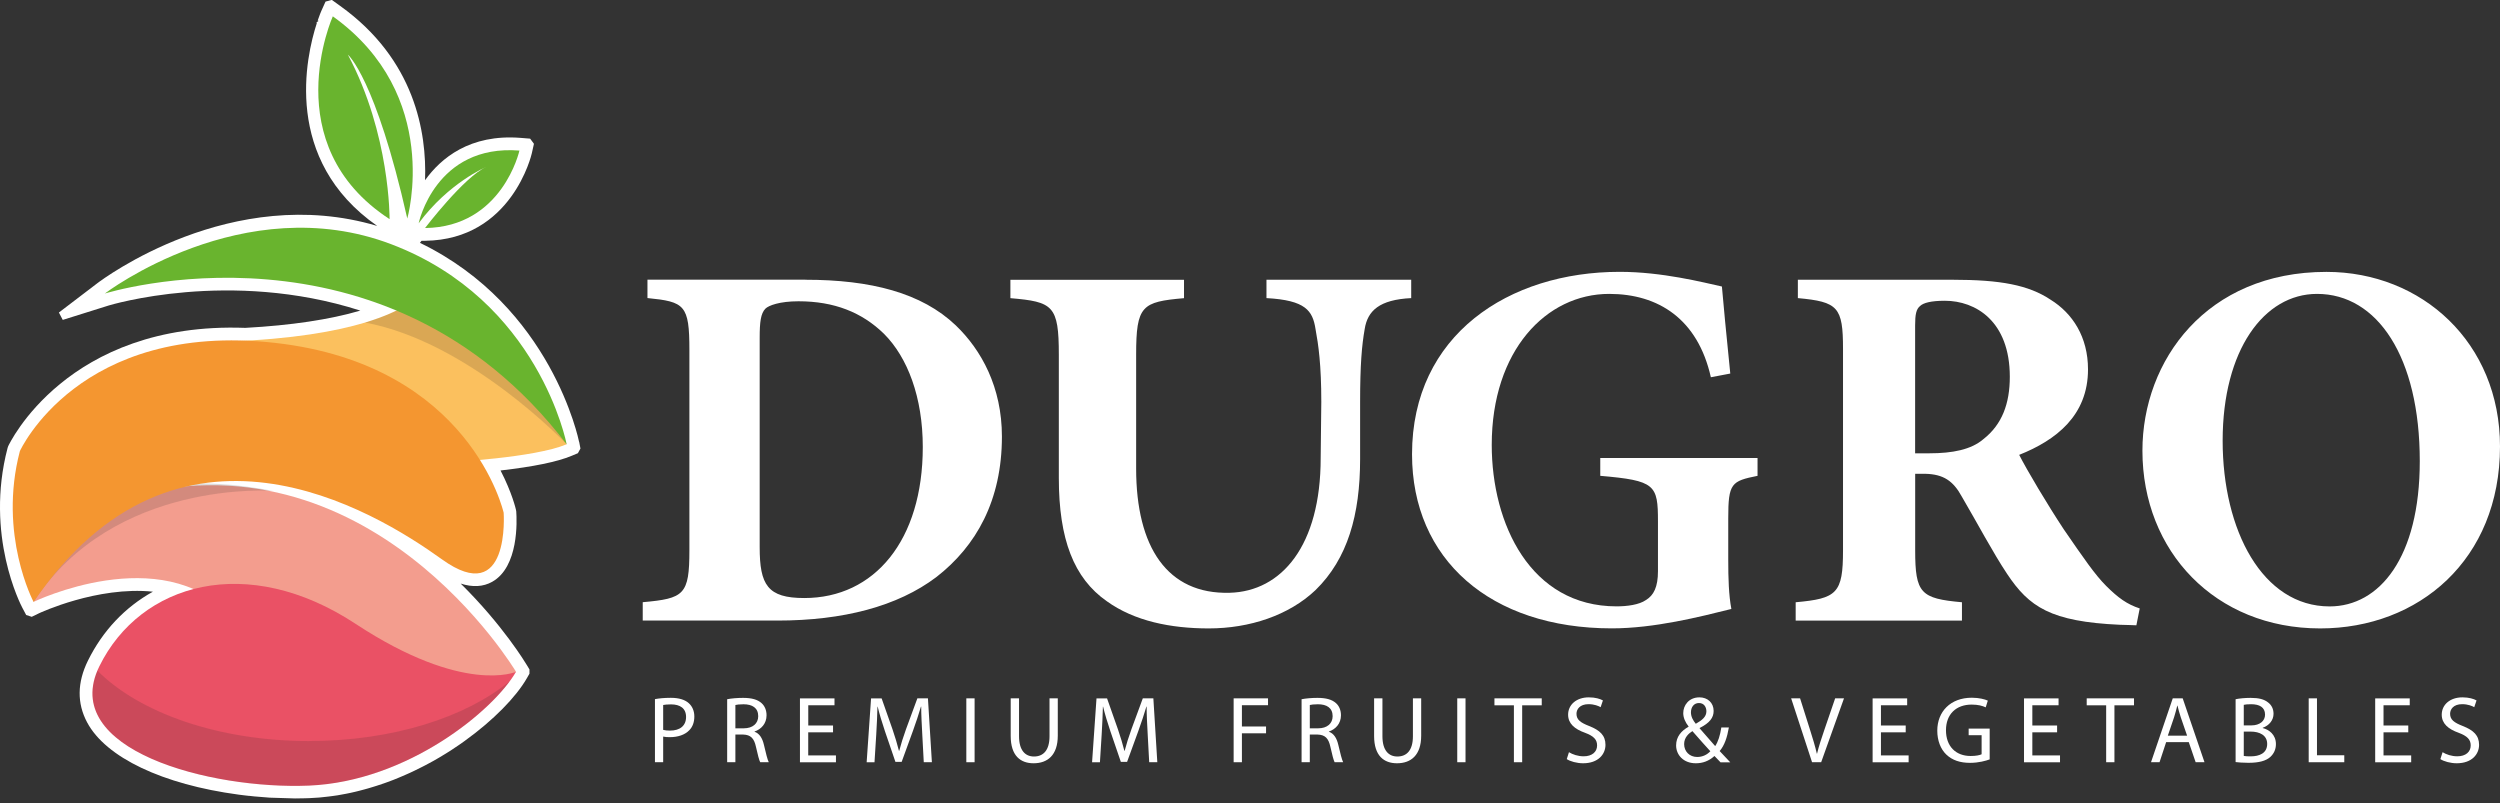 <svg xmlns="http://www.w3.org/2000/svg" width="305" height="98" viewBox="0 0 305 98" fill="none"><rect x="0" y="0" width="305" height="98" fill="#333333" stroke="none"/><g clip-path="url(#clip0_303_144)"><path d="M98.248 34.129C106.245 34.129 112.446 35.728 116.604 39.695C119.739 42.704 122.234 47.242 122.234 53.259C122.234 61.06 119.098 66.626 114.236 70.403C109.501 73.983 102.849 75.709 94.852 75.709H78.413V73.468C83.465 73.018 84.106 72.573 84.106 67.134V42.697C84.106 37.194 83.529 36.813 78.99 36.363V34.122H98.241L98.248 34.129ZM92.681 66.753C92.681 71.361 93.64 72.961 98.121 72.961C106.689 72.961 112.58 65.922 112.58 54.541C112.58 48.467 110.726 43.605 107.845 40.723C105.16 38.102 101.77 36.756 97.416 36.756C95.112 36.756 93.773 37.27 93.386 37.651C92.808 38.229 92.681 39.314 92.681 41.168V66.753Z" fill="white"></path><path d="M172.167 36.369C168.295 36.56 166.841 37.905 166.492 40.146C166.143 42.126 165.934 44.494 165.934 49.038V56.007C165.934 62.786 164.423 68.162 160.488 71.996C157.251 75.068 152.465 76.667 147.47 76.667C142.824 76.667 138.393 75.772 135.017 73.341C131.005 70.53 129.177 65.795 129.177 58.311V43.281C129.177 37.27 128.473 36.82 123.268 36.376V34.135H144.449V36.376C139.314 36.826 138.609 37.27 138.609 43.281V57.163C138.609 66.759 142.411 72.516 150.009 72.32C156.368 72.154 161.123 66.563 161.123 55.88L161.199 49.038C161.199 44.494 160.85 42.069 160.494 40.146C160.145 37.905 159.295 36.63 154.509 36.369V34.129H172.167V36.369Z" fill="white"></path><path d="M214.426 58.051C211.227 58.692 210.846 58.946 210.846 63.23V68.283C210.846 70.587 210.91 72.63 211.227 74.293C207.387 75.252 201.827 76.661 196.641 76.661C181.802 76.661 172.268 68.219 172.268 55.423C172.268 40.838 184.099 33.164 197.6 33.164C202.779 33.164 207.768 34.446 210.072 34.954C210.262 37.194 210.586 40.52 211.094 45.573L208.726 46.023C207.127 38.921 202.328 35.855 196.318 35.855C188.644 35.855 181.992 42.761 181.992 54.275C181.992 63.935 186.727 73.976 197.219 73.976C198.501 73.976 199.967 73.786 200.799 73.208C201.757 72.63 202.271 71.609 202.271 69.692V63.618C202.271 59.143 201.954 58.629 195.232 58.051V55.874H214.42V58.051H214.426Z" fill="white"></path><path d="M260.646 76.287C260.246 76.287 259.44 76.223 258.634 76.223C250.173 75.842 247.552 74.046 244.867 70.016C243.122 67.394 241.306 63.941 239.358 60.615C238.285 58.635 237.073 57.867 234.927 57.804H233.652V67.14C233.652 72.383 234.324 73.024 239.358 73.475V75.715H219.072V73.475C224.112 73.024 224.848 72.389 224.848 67.14V42.577C224.848 37.461 224.245 36.82 219.339 36.369V34.129H238.209C244.055 34.129 247.476 34.77 250.167 36.56C252.852 38.223 254.737 41.104 254.737 45.065C254.737 50.695 250.84 53.703 246.34 55.493C247.279 57.347 249.831 61.631 251.779 64.576C254.197 68.092 255.607 70.142 256.952 71.482C258.431 72.954 259.504 73.722 261.046 74.23L260.64 76.274L260.646 76.287ZM235.391 55.303C238.209 55.303 240.494 54.852 241.973 53.576C244.258 51.786 245.197 49.229 245.197 45.966C245.197 39.187 241.033 36.693 237.27 36.693C235.588 36.693 234.648 36.947 234.248 37.334C233.779 37.715 233.645 38.356 233.645 39.702V55.309H235.391V55.303Z" fill="white"></path><path d="M305 54.471C305 68.289 295.086 76.667 283.058 76.667C270.262 76.667 261.376 67.267 261.376 54.985C261.376 43.986 269.183 33.17 283.826 33.17C295.467 33.17 305 41.809 305 54.471ZM271.163 53.767C271.163 64.703 276.025 73.983 284.213 73.983C290.287 73.983 295.213 68.035 295.213 56.261C295.213 43.535 290.033 35.855 282.677 35.855C276.216 35.855 271.163 42.697 271.163 53.767Z" fill="white"></path><path d="M70.65 53.913C70.618 53.748 67.312 37.404 51.234 29.629L51.425 29.375H51.875C62.456 29.241 64.862 18.807 64.881 18.705L65.141 17.544L64.678 16.915L63.497 16.82C57.321 16.338 53.779 19.308 51.856 21.987C52.072 16.16 50.619 7.255 41.504 0.724L40.482 -0.013L39.714 0.197L39.194 1.352C39.175 1.397 38.997 1.809 38.756 2.507L38.87 2.545L38.756 2.641L38.718 2.628C38.718 2.628 38.705 2.666 38.699 2.685L38.603 2.761L38.648 2.837C37.328 6.9 34.452 19.492 46.023 27.566C28.277 22.272 12.548 34.04 11.857 34.567L7.185 38.128L7.655 39.029L13.259 37.271C13.412 37.226 28.01 32.777 43.96 37.893C40.26 38.984 35.525 39.695 29.927 40C8.131 39.2 1.085 54.249 0.997 54.44L0.927 54.643C-1.872 65.306 2.539 73.799 2.729 74.154L3.193 75.03L3.872 75.252L4.76 74.82C4.837 74.782 11.876 71.488 18.654 72.186C15.239 74.084 12.517 76.966 10.727 80.603C9.413 83.269 9.381 85.801 10.632 88.137C12.91 92.409 19.828 95.703 29.127 96.947C29.337 96.972 29.546 97.004 29.781 97.029C29.984 97.055 30.187 97.08 30.39 97.099H30.46C30.65 97.124 30.834 97.15 31.025 97.162L32.923 97.315L35.995 97.41L37.182 97.391C37.378 97.391 37.575 97.378 37.766 97.372C38.146 97.359 38.534 97.334 38.908 97.302C38.997 97.296 39.092 97.283 39.175 97.277L39.289 97.264C39.543 97.239 39.797 97.213 40.051 97.181C40.152 97.169 40.247 97.156 40.349 97.143L40.546 97.118C40.755 97.086 40.971 97.061 41.174 97.029L41.631 96.947C41.847 96.909 42.069 96.871 42.285 96.826L42.748 96.731C42.964 96.686 43.173 96.636 43.389 96.585C43.541 96.547 43.694 96.509 43.846 96.471C44.056 96.42 44.265 96.363 44.468 96.306C44.62 96.267 44.773 96.223 44.925 96.179C45.135 96.122 45.338 96.058 45.535 95.995C45.681 95.95 45.833 95.906 45.985 95.855C46.188 95.791 46.391 95.722 46.594 95.652L47.02 95.506C47.223 95.436 47.42 95.36 47.623 95.284L48.042 95.125C48.226 95.049 48.41 94.979 48.632 94.884L49.038 94.713C49.222 94.636 49.4 94.554 49.578 94.478L49.794 94.382C49.87 94.351 49.946 94.313 50.022 94.281C50.174 94.211 50.327 94.135 50.479 94.065L50.612 94.002C50.911 93.856 51.203 93.71 51.495 93.564L51.869 93.373C52.047 93.278 52.218 93.183 52.389 93.094L52.764 92.891C52.967 92.777 53.164 92.662 53.354 92.555L53.627 92.396C53.837 92.275 54.033 92.148 54.236 92.028L54.465 91.888C54.674 91.755 54.884 91.621 55.106 91.482L55.265 91.374C55.487 91.228 55.703 91.082 55.919 90.936L56.033 90.86C56.261 90.701 56.483 90.542 56.699 90.39L56.756 90.346C60.146 87.902 62.964 85.052 64.297 82.71L64.595 82.189V81.669L64.284 81.155C64.144 80.92 61.352 76.268 56.204 71.196C57.658 71.666 58.946 71.596 60.044 70.981C63.294 69.165 63.065 63.548 62.983 62.399L62.951 62.209C62.932 62.12 62.488 60.152 61.066 57.398C65.071 56.941 67.984 56.344 69.73 55.614L70.504 55.29L70.815 54.719L70.657 53.894L70.65 53.913Z" fill="white"></path><path d="M50.739 36.312C50.739 36.312 49.381 37.892 44.538 39.352C41.047 40.4 35.747 41.383 27.832 41.663C8.937 42.329 54.916 56.376 54.916 56.376C54.916 56.376 65.116 55.874 69.127 54.205C69.127 54.205 62.437 39.327 50.733 36.312H50.739Z" fill="#FBC05E"></path><path d="M4.094 73.43C4.094 73.43 19.645 65.909 28.169 75.1C36.693 84.297 49.736 88.308 52.916 87.47C56.09 86.632 62.951 81.954 62.951 81.954C62.951 81.954 45.059 51.856 14.465 60.888L4.265 67.578L4.1 73.43H4.094Z" fill="#F39D8E"></path><path d="M62.945 81.961C62.945 81.961 56.591 84.804 43.383 76.109C30.174 67.413 17.131 71.094 12.117 81.294C7.103 91.494 25.662 96.344 37.696 95.842C49.736 95.341 60.266 86.645 62.945 81.967V81.961Z" fill="#EA5165"></path><g style="mix-blend-mode:multiply" opacity="0.15"><path d="M33.354 59.886C33.354 59.886 13.875 58.381 4.094 73.43C4.094 73.43 4.513 63.814 10.53 61.479C16.547 59.143 23.821 58.051 33.354 59.892V59.886Z" fill="#1D1D1B"></path></g><path d="M4.094 73.43C4.094 73.43 -0.254 65.236 2.425 55.036C2.425 55.036 9.616 39.156 33.526 41.828C57.435 44.5 61.447 62.558 61.447 62.558C61.447 62.558 62.285 74.262 53.925 68.245C45.566 62.228 21.657 47.68 4.1 73.43H4.094Z" fill="#F49630"></path><g style="mix-blend-mode:multiply" opacity="0.15"><path d="M69.133 54.205C69.133 54.205 57.315 41.72 44.538 39.352C44.538 39.352 49.489 37.905 50.739 36.312C50.739 36.312 65.953 45.008 69.133 54.205Z" fill="#1D1D1B"></path></g><path d="M12.79 35.811C12.79 35.811 46.899 25.109 69.133 54.205C69.133 54.205 65.788 36.648 47.731 29.794C29.673 22.939 12.79 35.811 12.79 35.811Z" fill="#69B42E"></path><g style="mix-blend-mode:multiply" opacity="0.15"><path d="M37.74 90.403C47.889 90.403 56.852 87.508 62.19 83.097C58.648 87.921 48.822 95.379 37.696 95.842C25.871 96.337 7.763 91.659 11.888 81.821C16.966 86.943 26.633 90.409 37.734 90.409L37.74 90.403Z" fill="#1D1D1B"></path></g><path d="M49.686 26.671C49.686 26.671 54.027 11.609 40.603 1.993C40.603 1.993 33.57 17.632 47.528 26.734C47.528 26.734 47.623 16.388 42.437 6.665C42.437 6.665 45.807 9.457 49.692 26.671H49.686Z" fill="#69B42E"></path><path d="M63.37 18.369C63.37 18.369 61.301 27.705 51.856 27.82C51.856 27.82 56.642 21.549 59.333 20.362C59.333 20.362 54.757 22.266 51.076 27.242C51.076 27.242 53.094 17.563 63.37 18.369Z" fill="#69B42E"></path><path d="M79.904 85.293C80.387 85.204 81.028 85.134 81.84 85.134C82.83 85.134 83.56 85.363 84.024 85.782C84.449 86.156 84.709 86.721 84.709 87.413C84.709 88.105 84.5 88.676 84.1 89.082C83.56 89.654 82.703 89.933 81.72 89.933C81.415 89.933 81.136 89.92 80.907 89.863V92.992H79.904V85.293ZM80.907 89.044C81.129 89.108 81.409 89.133 81.745 89.133C82.964 89.133 83.7 88.537 83.7 87.47C83.7 86.404 82.964 85.934 81.859 85.934C81.415 85.934 81.085 85.972 80.907 86.01V89.044Z" fill="white"></path><path d="M88.714 85.306C89.222 85.204 89.958 85.141 90.65 85.141C91.716 85.141 92.421 85.344 92.91 85.782C93.297 86.125 93.519 86.651 93.519 87.261C93.519 88.283 92.865 88.968 92.053 89.247V89.273C92.649 89.482 93.005 90.041 93.195 90.853C93.449 91.945 93.633 92.688 93.792 92.992H92.745C92.624 92.764 92.446 92.104 92.23 91.126C92.002 90.06 91.577 89.647 90.669 89.615H89.717V92.992H88.714V85.306ZM89.717 88.854H90.745C91.824 88.854 92.503 88.27 92.503 87.375C92.503 86.359 91.773 85.921 90.713 85.921C90.225 85.921 89.888 85.966 89.717 86.01V88.854Z" fill="white"></path><path d="M101.624 89.343H98.603V92.161H101.986V92.999H97.594V85.204H101.808V86.042H98.609V88.511H101.631V89.343H101.624Z" fill="white"></path><path d="M112.516 89.571C112.459 88.486 112.383 87.172 112.389 86.207H112.357C112.091 87.108 111.767 88.092 111.38 89.165L110.003 92.948H109.241L107.972 89.235C107.603 88.137 107.299 87.134 107.077 86.213H107.051C107.026 87.185 106.975 88.479 106.899 89.654L106.689 92.999H105.731L106.27 85.204H107.559L108.885 88.975C109.209 89.927 109.469 90.79 109.673 91.602H109.704C109.907 90.815 110.18 89.952 110.529 88.975L111.919 85.198H113.208L113.69 92.992H112.7L112.516 89.571Z" fill="white"></path><path d="M118.901 85.198V92.992H117.892V85.198H118.901Z" fill="white"></path><path d="M124.322 85.198V89.819C124.322 91.558 125.09 92.294 126.143 92.294C127.292 92.294 128.041 91.532 128.041 89.819V85.198H129.05V89.749C129.05 92.142 127.794 93.119 126.099 93.119C124.506 93.119 123.306 92.212 123.306 89.787V85.198H124.315H124.322Z" fill="white"></path><path d="M140.018 89.571C139.961 88.486 139.885 87.172 139.891 86.207H139.86C139.593 87.108 139.269 88.092 138.882 89.165L137.505 92.948H136.743L135.474 89.235C135.106 88.137 134.801 87.134 134.579 86.213H134.553C134.528 87.185 134.477 88.479 134.401 89.654L134.192 92.999H133.233L133.773 85.204H135.061L136.388 88.975C136.711 89.927 136.972 90.79 137.175 91.602H137.206C137.41 90.815 137.683 89.952 138.032 88.975L139.422 85.198H140.71L141.192 92.992H140.202L140.018 89.571Z" fill="white"></path><path d="M150.504 85.198H154.699V86.036H151.513V88.632H154.458V89.463H151.513V92.992H150.504V85.198Z" fill="white"></path><path d="M158.793 85.306C159.301 85.204 160.037 85.141 160.729 85.141C161.795 85.141 162.5 85.344 162.989 85.782C163.376 86.125 163.598 86.651 163.598 87.261C163.598 88.283 162.944 88.968 162.125 89.247V89.273C162.722 89.482 163.078 90.041 163.268 90.853C163.522 91.945 163.712 92.688 163.865 92.992H162.824C162.703 92.764 162.525 92.104 162.31 91.126C162.081 90.06 161.656 89.647 160.748 89.615H159.796V92.992H158.793V85.306ZM159.796 88.854H160.824C161.903 88.854 162.582 88.27 162.582 87.375C162.582 86.359 161.853 85.921 160.793 85.921C160.304 85.921 159.967 85.966 159.796 86.01V88.854Z" fill="white"></path><path d="M168.657 85.198V89.819C168.657 91.558 169.425 92.294 170.478 92.294C171.627 92.294 172.376 91.532 172.376 89.819V85.198H173.385V89.749C173.385 92.142 172.129 93.119 170.434 93.119C168.841 93.119 167.641 92.212 167.641 89.787V85.198H168.65H168.657Z" fill="white"></path><path d="M178.793 85.198V92.992H177.784V85.198H178.793Z" fill="white"></path><path d="M184.696 86.048H182.322V85.198H188.092V86.048H185.705V92.992H184.696V86.048Z" fill="white"></path><path d="M191.411 91.767C191.862 92.046 192.516 92.269 193.207 92.269C194.236 92.269 194.845 91.729 194.845 90.942C194.845 90.219 194.42 89.793 193.372 89.4C192.103 88.949 191.31 88.276 191.31 87.191C191.31 85.979 192.319 85.077 193.836 85.077C194.629 85.077 195.213 85.261 195.556 85.452L195.277 86.277C195.029 86.131 194.509 85.909 193.804 85.909C192.731 85.909 192.331 86.543 192.331 87.077C192.331 87.8 192.807 88.156 193.88 88.575C195.2 89.095 195.867 89.73 195.867 90.872C195.867 92.015 194.985 93.119 193.138 93.119C192.382 93.119 191.563 92.891 191.145 92.611L191.411 91.774V91.767Z" fill="white"></path><path d="M209.894 92.992C209.672 92.77 209.469 92.548 209.164 92.231C208.485 92.846 207.742 93.119 206.886 93.119C205.375 93.119 204.486 92.097 204.486 90.936C204.486 89.876 205.127 89.152 206.003 88.663V88.625C205.603 88.118 205.356 87.553 205.356 87.001C205.356 86.048 206.041 85.077 207.336 85.077C208.307 85.077 209.063 85.718 209.063 86.734C209.063 87.553 208.587 88.2 207.355 88.816V88.854C208.015 89.622 208.752 90.466 209.253 91.025C209.615 90.479 209.85 89.73 210.002 88.752H210.922C210.713 89.977 210.383 90.948 209.799 91.628C210.218 92.072 210.618 92.51 211.094 93.005H209.888L209.894 92.992ZM208.663 91.653C208.199 91.145 207.336 90.193 206.473 89.197C206.048 89.463 205.464 89.958 205.464 90.777C205.464 91.672 206.118 92.351 207.057 92.351C207.736 92.351 208.295 92.053 208.663 91.647V91.653ZM206.295 86.899C206.295 87.457 206.556 87.889 206.886 88.302C207.679 87.851 208.18 87.438 208.18 86.778C208.18 86.296 207.914 85.769 207.273 85.769C206.632 85.769 206.295 86.309 206.295 86.899Z" fill="white"></path><path d="M221.071 92.992L218.52 85.198H219.611L220.824 89.038C221.16 90.092 221.446 91.037 221.655 91.945H221.681C221.896 91.044 222.22 90.066 222.569 89.051L223.889 85.198H224.968L222.182 92.992H221.071Z" fill="white"></path><path d="M232.496 89.343H229.475V92.161H232.852V92.999H228.459V85.204H232.674V86.042H229.475V88.511H232.496V89.343Z" fill="white"></path><path d="M242.747 92.643C242.296 92.814 241.401 93.068 240.348 93.068C239.167 93.068 238.19 92.77 237.434 92.04C236.762 91.393 236.349 90.358 236.349 89.146C236.349 86.823 237.949 85.122 240.564 85.122C241.465 85.122 242.176 85.319 242.512 85.477L242.258 86.296C241.846 86.106 241.325 85.96 240.538 85.96C238.647 85.96 237.409 87.134 237.409 89.089C237.409 91.044 238.596 92.231 240.418 92.231C241.078 92.231 241.522 92.135 241.757 92.021V89.698H240.176V88.892H242.741V92.63L242.747 92.643Z" fill="white"></path><path d="M250.966 89.343H247.945V92.161H251.322V92.999H246.93V85.204H251.144V86.042H247.945V88.511H250.966V89.343Z" fill="white"></path><path d="M256.952 86.048H254.578V85.198H260.348V86.048H257.961V92.992H256.952V86.048Z" fill="white"></path><path d="M264.27 90.542L263.464 92.992H262.423L265.076 85.198H266.289L268.948 92.992H267.869L267.031 90.542H264.27ZM266.828 89.755L266.054 87.508C265.882 87.001 265.768 86.531 265.654 86.087H265.628C265.514 86.543 265.394 87.019 265.241 87.496L264.473 89.755H266.828Z" fill="white"></path><path d="M272.737 85.306C273.182 85.211 273.88 85.141 274.578 85.141C275.587 85.141 276.235 85.312 276.717 85.706C277.117 86.01 277.371 86.474 277.371 87.083C277.371 87.838 276.869 88.498 276.051 88.79V88.822C276.793 89 277.663 89.609 277.663 90.777C277.663 91.444 277.396 91.958 276.996 92.332C276.457 92.834 275.581 93.062 274.305 93.062C273.607 93.062 273.08 93.011 272.744 92.973V85.306H272.737ZM273.74 88.498H274.66C275.714 88.498 276.336 87.94 276.336 87.185C276.336 86.283 275.651 85.915 274.635 85.915C274.165 85.915 273.905 85.947 273.74 85.991V88.505V88.498ZM273.74 92.224C273.943 92.269 274.223 92.275 274.591 92.275C275.638 92.275 276.596 91.894 276.596 90.758C276.596 89.698 275.676 89.254 274.578 89.254H273.74V92.224Z" fill="white"></path><path d="M281.661 85.198H282.671V92.142H286.003V92.992H281.661V85.198Z" fill="white"></path><path d="M293.81 89.343H290.789V92.161H294.165V92.999H289.773V85.204H293.988V86.042H290.789V88.511H293.81V89.343Z" fill="white"></path><path d="M297.993 91.767C298.443 92.046 299.097 92.269 299.789 92.269C300.817 92.269 301.426 91.729 301.426 90.942C301.426 90.219 301.001 89.793 299.954 89.4C298.684 88.949 297.891 88.276 297.891 87.191C297.891 85.979 298.9 85.077 300.417 85.077C301.211 85.077 301.795 85.261 302.137 85.452L301.858 86.277C301.611 86.131 301.09 85.909 300.386 85.909C299.313 85.909 298.913 86.543 298.913 87.077C298.913 87.8 299.389 88.156 300.462 88.575C301.782 89.095 302.448 89.73 302.448 90.872C302.448 92.015 301.566 93.119 299.719 93.119C298.964 93.119 298.145 92.891 297.726 92.611L297.993 91.774V91.767Z" fill="white"></path></g><defs><clipPath id="clip0_303_144"><rect width="305" height="97.416" fill="white"></rect></clipPath></defs></svg>